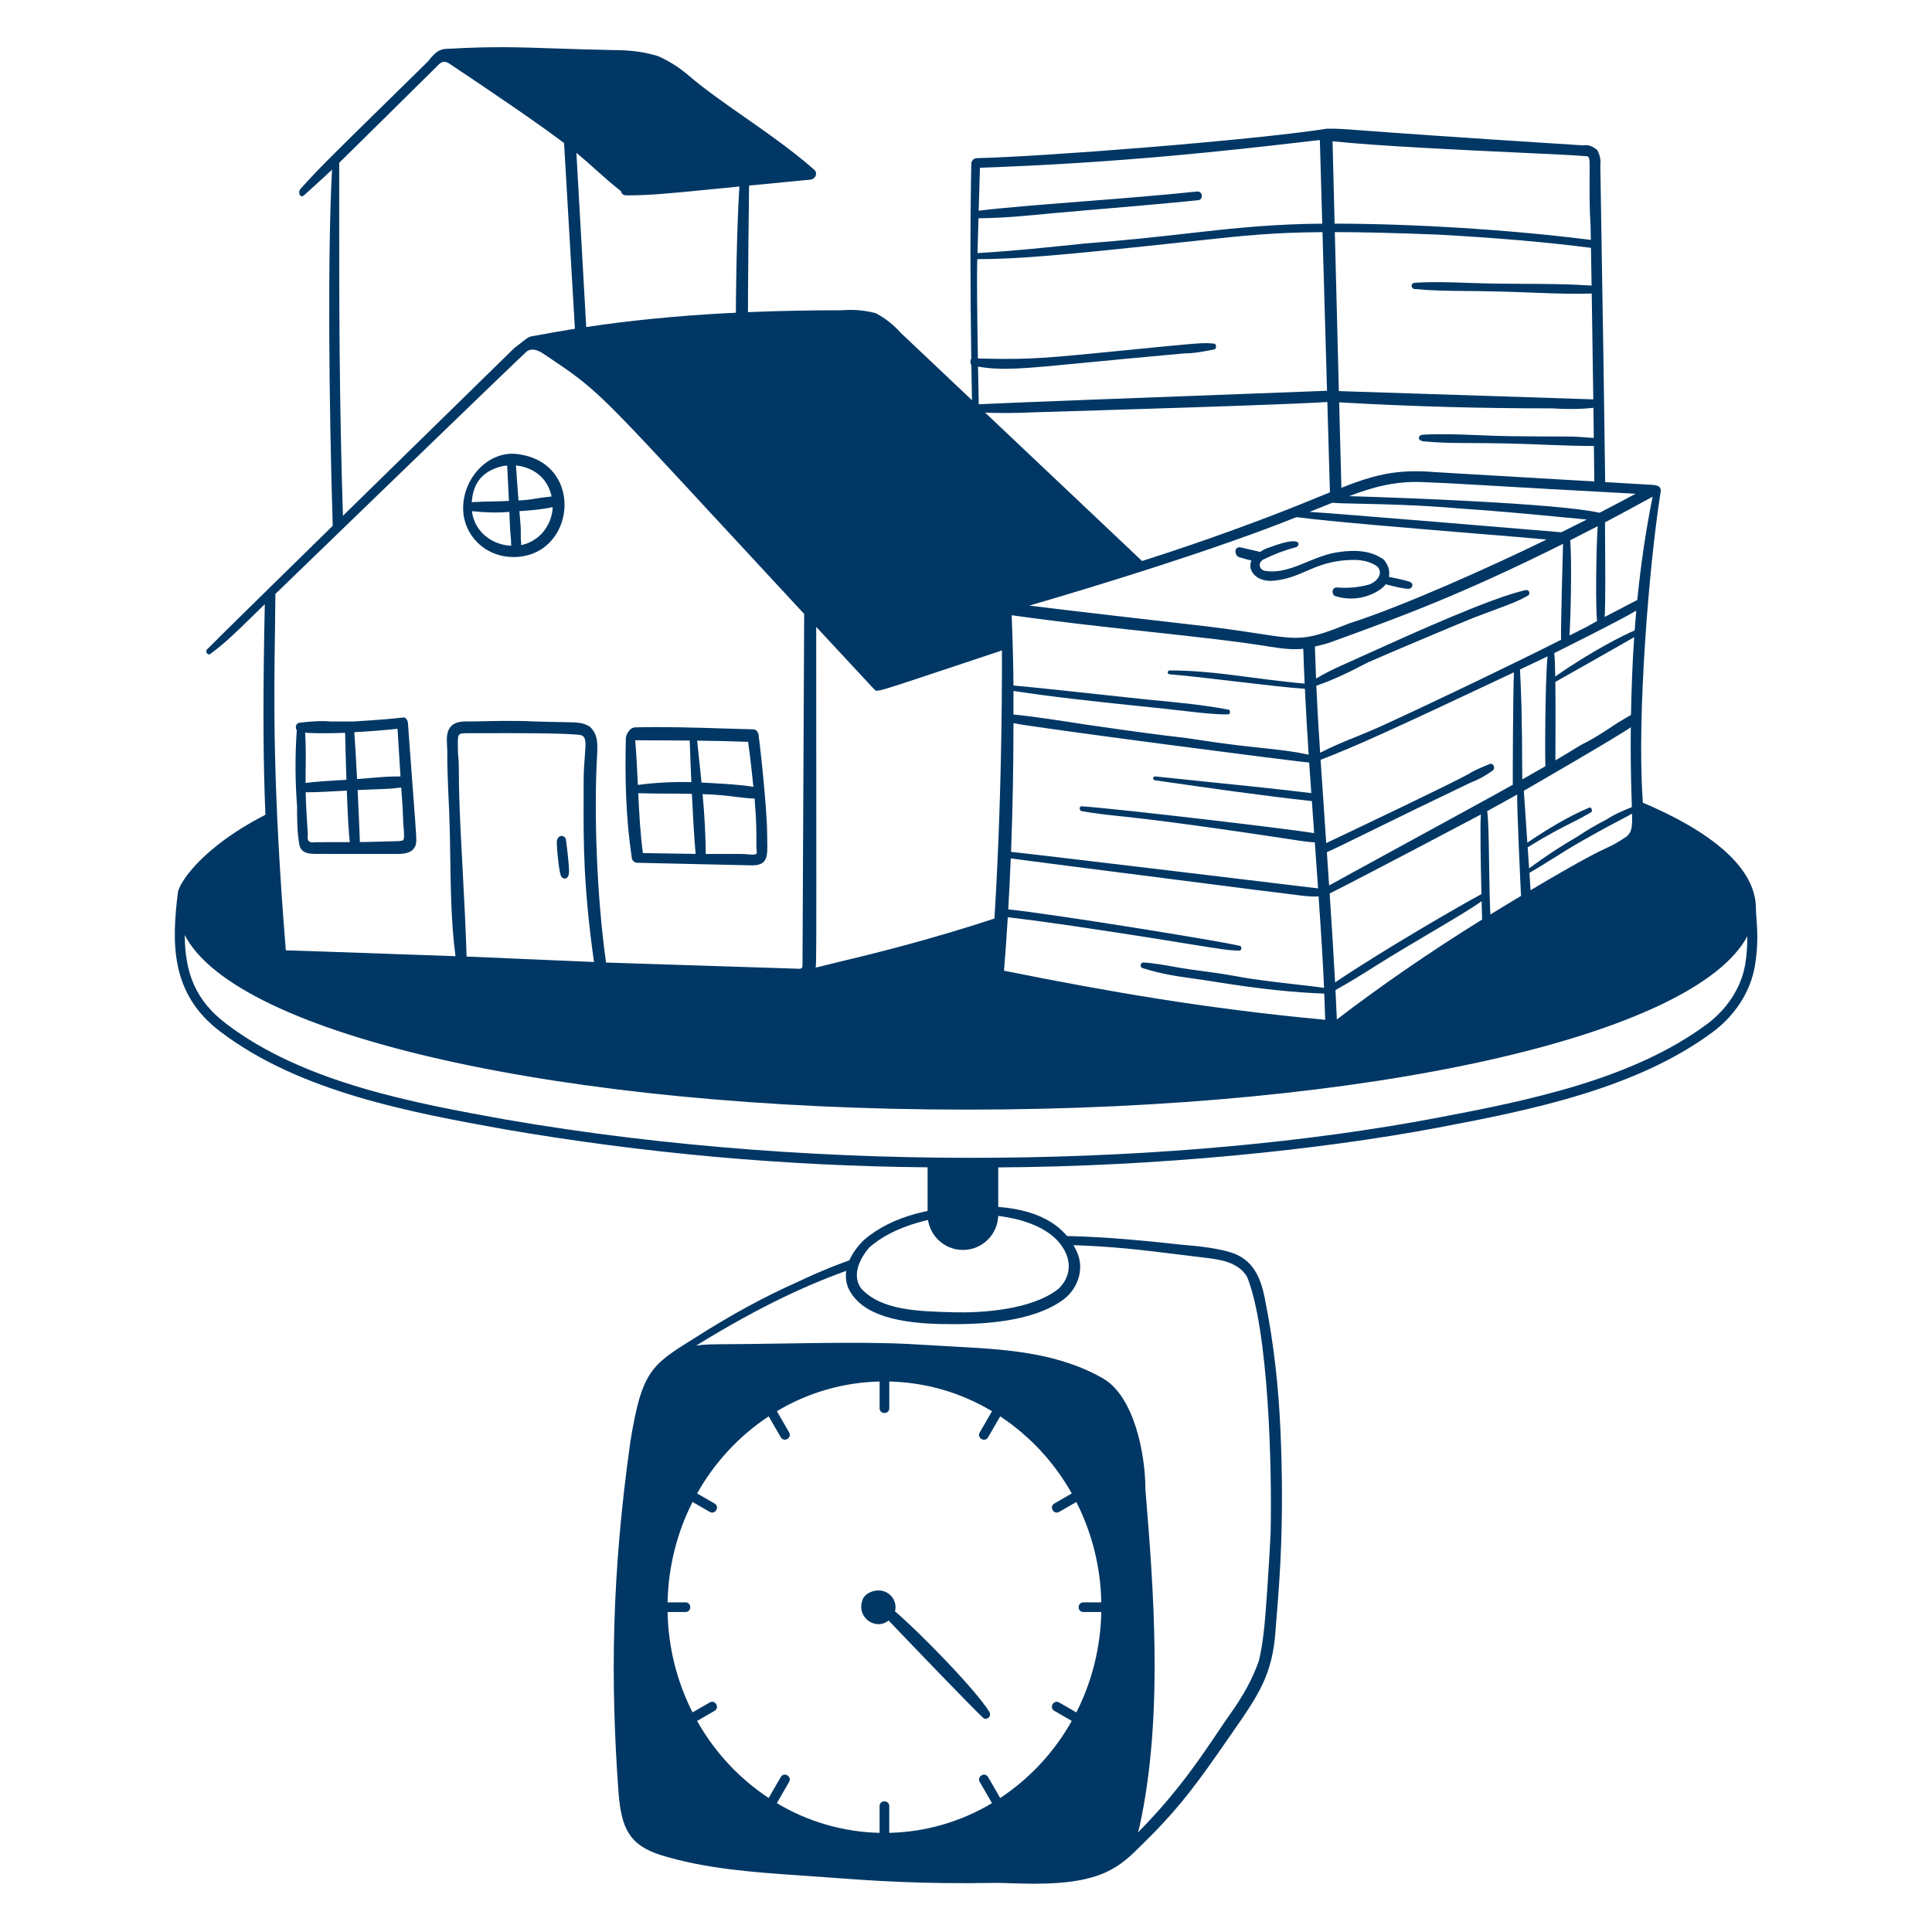 <svg width="400" height="400" viewBox="0 0 400 400" fill="none" xmlns="http://www.w3.org/2000/svg"><path fill-rule="evenodd" clip-rule="evenodd" d="M154.088 24.2C158.912 27.572 163.964 31.104 168.474 35.05H168.47C169.464 35.79 168.806 37.202 167.664 37.202L155.09 38.42C154.624 74.08 154.87 83.68 155.55 110.56L155.624 113.504L152.858 110.54C152.182 87.324 152.026 55.61 153.082 38.614C150.956 38.822 149.054 39.01 147.332 39.182C138.648 40.046 134.574 40.452 129.672 40.452C129.072 40.452 128.65 40.106 128.56 39.572C126.7 38.128 125.096 36.694 123.43 35.202C122.152 34.058 120.836 32.878 119.336 31.636L121.948 77.89C121.144 77.138 120.319 76.409 119.474 75.704L116.784 29.622C111.672 25.722 101.762 18.988 93.088 13.208C91.9 12.416 91.296 12.818 90.306 13.886C90.306 13.886 72.396 31.604 70.23 33.704L70.228 40.644C70.216 61.314 70.206 82.596 71.042 108.112L68.928 110.172C68.054 82.668 67.838 51.648 68.748 35.118C67.482 36.324 66.188 37.496 64.904 38.658C64.272 39.232 63.644 39.802 63.02 40.374C62.068 41.246 61.64 39.686 62.198 39.128C65.804 35.088 68.818 32.134 79.484 21.672C82.529 18.687 85.572 15.7 88.614 12.712C90.518 10.158 91.606 10.126 92.886 10.092C93.046 10.088 93.206 10.082 93.366 10.072C102.004 9.592 107.354 9.772 114.936 10.03C118.586 10.154 122.752 10.296 128.054 10.39C130.874 10.44 133.564 10.79 136.26 11.622C138.508 12.622 140.599 13.942 142.468 15.542C145.816 18.418 149.864 21.246 154.088 24.2Z" fill="#003764" /><path fill-rule="evenodd" clip-rule="evenodd" d="M177.84 260.248C173.952 261.542 169.744 263.228 165.11 265.424C158.294 268.454 151.434 272.182 144.144 276.822L143.514 277.214C134.882 282.606 132.868 283.864 130.512 298.476C126.612 326.11 126.372 348.052 128.068 371.238C128.654 378.278 130.124 381.996 136.898 384.098C146.166 386.952 156.162 387.638 165.83 388.3C167.674 388.426 169.49 388.56 171.318 388.694C180.632 389.384 190.318 390.1 206.074 389.832C207.058 389.832 208.212 389.868 209.466 389.908C210.954 389.954 212.584 390.006 214.232 390.006C228.294 390.006 231.906 386.414 236.33 382.016C236.602 381.746 236.876 381.472 237.158 381.196C244.658 373.828 248.664 368.052 254.138 360.164L254.408 359.774L255.032 358.876L255.31 358.474C260.53 350.952 263.47 346.714 264.086 337.586C264.148 336.662 264.238 335.574 264.34 334.316C264.92 327.28 265.938 314.898 265.098 295.958H265.094C264.722 287.616 263.85 278.66 261.836 268.678C261.096 265.008 259.752 261.41 255.972 259.73C252.896 258.41 247.64 257.954 244.306 257.676C233.08 256.428 226.16 255.966 218.966 255.872C219.604 256.466 220.174 257.094 220.664 257.746C230.146 258 236.614 258.808 243.62 259.682C245.36 259.9 247.134 260.122 248.996 260.34L249.01 260.342C252.446 260.746 256.338 261.202 258.214 264.386C262.678 275.536 263.37 304.054 263.07 317.294C262.87 321.66 262.568 326.166 262.266 330.624L262.26 330.704C261.89 336.132 261.514 340.196 260.65 343.826C259.304 347.672 257.266 351.286 254.794 354.728C254 355.834 253.132 357.128 252.158 358.578C248.576 363.916 243.572 371.372 235.588 379.394L235.672 379.114C235.754 378.842 235.838 378.572 235.9 378.28C240.99 355.372 238.766 328.156 237.144 308.368C237.144 300.938 234.78 289.044 228.324 285.362C219.126 280.116 208.608 279.382 198.338 278.844C196.308 278.736 194.6 278.632 193.018 278.536C186.012 278.108 181.466 277.83 162.438 278.156C156.872 278.252 153.318 278.278 150.89 278.296C146.946 278.324 145.962 278.33 144.13 278.588C157.922 270.092 167.968 265.604 176.77 262.568C177.01 261.747 177.372 260.965 177.84 260.248ZM183.11 380.5C208.472 380.5 229.032 359.122 229.032 332.75C229.032 306.378 208.472 285 183.11 285C157.748 285 137.188 306.378 137.188 332.75C137.188 359.122 157.748 380.5 183.11 380.5Z" fill="#003764" /><path d="M230.032 332.75C230.032 305.912 209.002 284 183.11 284C157.218 284 136.19 305.904 136.19 332.75C136.19 359.596 157.202 381.5 183.11 381.5C209.018 381.5 230.032 359.568 230.032 332.75ZM207.078 372.26L204.576 367.926C203.912 366.782 202.182 367.78 202.844 368.926L205.382 373.322C198.944 377.18 191.614 379.299 184.11 379.472V373.946C184.11 372.622 182.11 372.622 182.11 373.946V379.472C174.607 379.302 167.277 377.182 160.84 373.322L163.378 368.926C164.04 367.78 162.308 366.78 161.646 367.926L159.144 372.26C153.006 368.193 147.927 362.72 144.328 356.296L147.934 354.214C149.084 353.55 148.074 351.82 146.934 352.482L143.382 354.532C140.114 348.083 138.348 340.978 138.216 333.75H141.916C143.238 333.75 143.238 331.75 141.916 331.75H138.216C138.368 324.26 140.216 317.2 143.384 310.966L146.936 313.016C148.076 313.682 149.078 311.946 147.936 311.284L144.332 309.202C147.931 302.778 153.01 297.306 159.148 293.238L161.65 297.57C162.306 298.706 164.04 297.71 163.382 296.57L160.844 292.174C167.281 288.316 174.611 286.197 182.114 286.026V291.552C182.114 292.876 184.114 292.876 184.114 291.552V286.026C191.618 286.197 198.949 288.316 205.386 292.176L202.848 296.572C202.18 297.728 203.922 298.712 204.58 297.572L207.082 293.24C213.22 297.307 218.299 302.78 221.898 309.204L218.294 311.286C217.152 311.948 218.154 313.684 219.294 313.018L222.846 310.968C226.115 317.417 227.882 324.523 228.014 331.752H224.314C222.992 331.752 222.992 333.752 224.314 333.752H228.014C227.862 341.242 226.014 348.302 222.846 354.534L219.294 352.484C218.148 351.822 217.148 353.554 218.294 354.216L221.898 356.298C218.299 362.722 213.22 368.194 207.082 372.262L207.078 372.26Z" fill="#003764" /><path d="M204.906 354.542C202.126 349.908 189.986 337.572 185.294 333.606C185.83 331.69 184.486 329.538 182.264 329.306C180.91 329.164 179.45 329.774 178.776 330.788C176.9 334.544 181.084 337.782 183.982 335.516C187.766 339.48 202.338 354.696 203.7 355.776C204.324 356.088 205.24 355.502 204.904 354.54L204.906 354.542Z" fill="#003764" /><path d="M223.006 259.278C220.372 253.302 214.324 250.118 205.082 249.794C193.516 249.394 184.694 251.724 178.834 256.748C176.974 258.606 174.074 262.332 175.52 266.424C177.71 271.532 184.16 273.894 194.68 274.124C202.636 274.298 213.726 273.894 220.278 268.98C223.334 266.58 224.464 262.586 223.006 259.278ZM219.082 266.89C213.48 271.282 202.922 271.836 197.536 271.696C190.072 271.502 182.43 271.312 178.274 266.742C176.038 263.614 178.654 259.846 179.858 258.398C189.858 249.164 216.864 248.622 220.898 260.032C221.772 262.504 221.108 265.002 219.082 266.89Z" fill="#003764" /><path fill-rule="evenodd" clip-rule="evenodd" d="M56.364 167.98C56.67 175.98 57.188 184.456 58.11 197.852L167.65 201.972C179.224 199.79 194.414 195.292 207.06 191.104C206.82 194.648 206.558 198.18 206.272 201.692C229.014 206.48 254.022 210.284 277.014 212.534C295.348 198.479 314.847 186.015 335.3 175.276C337.942 174.464 339.568 171.618 338.958 168.776C338.912 167.729 338.87 166.683 338.832 165.636C354.538 172.086 363.544 179.762 363.544 188.078H363.542C363.542 188.598 363.59 189.238 363.648 189.998C363.82 192.288 364.072 195.656 363.328 200.014C362.386 205.526 359.03 210.396 354.582 213.694C338.824 225.376 317.11 229.8 297.768 233.456C273.238 238.092 239.662 241.51 206.676 241.698V251.474C206.674 253.413 205.903 255.273 204.532 256.644C203.16 258.016 201.301 258.787 199.362 258.79C197.423 258.787 195.564 258.016 194.192 256.644C192.821 255.273 192.05 253.413 192.048 251.474V241.68C162.633 241.422 133.287 238.781 104.298 233.782L104.278 233.778C85.518 230.384 62.182 226.16 45.744 213.676C35.21 205.832 35.558 195.162 36.816 184.906C36.802 183.414 41.234 175.4 56.364 167.98ZM353.376 212.062C357.438 209.05 360.48 204.632 361.328 199.67C361.652 197.774 361.762 195.818 361.77 193.84C350.806 214.388 283.764 229.734 200.178 229.734C116.14 229.734 48.806 214.258 38.25 193.582C38.288 201.326 40.42 207.178 46.966 212.054C63.03 224.254 86.106 228.428 104.652 231.782C171.79 243.4 245.09 241.366 297.394 231.46C316.512 227.838 337.978 223.478 353.376 212.062Z" fill="#003764" /><path fill-rule="evenodd" clip-rule="evenodd" d="M332.352 101.01C332.19 88.218 331.898 67.932 331.328 34.116C331.584 32.834 330.808 31.116 330.604 30.974C329.854 30.41 328.926 29.866 327.796 30.1C298.58 28.248 287.128 27.388 281.814 26.988C277.48 26.662 277.228 26.644 274.75 26.644C258.888 29.104 214.97 32.494 202.21 32.74C201.923 32.758 201.652 32.879 201.448 33.082C201.243 33.284 201.119 33.553 201.098 33.84C200.976 40.125 200.918 46.411 200.924 52.698C200.88 52.818 200.88 52.95 200.924 53.07C200.926 60 200.986 67.138 201.09 74.27C200.856 74.476 200.93 75.042 201.006 75.436C201.018 75.505 201.055 75.567 201.11 75.61C201.444 97.456 202.162 119.126 202.764 134.462L204.294 133.926C203.53 117.452 203.004 99.868 202.682 85.39C206.51 85.56 210.388 85.55 214.21 85.358C214.254 85.356 214.798 85.338 215.752 85.312H215.764H215.768C224.576 85.048 267.894 83.752 274.812 83.224L275.384 103.22L275.562 103.142C276.288 102.828 277.016 102.522 277.752 102.228C277.584 95.874 277.418 89.496 277.258 83.3L277.8 83.33C292.272 84.154 306.765 84.56 321.26 84.546C324.082 84.734 327.09 84.746 329.898 84.432L329.978 90.674L329.418 90.634L328.9 90.594C327.27 90.478 326.504 90.422 325.736 90.394C325.056 90.372 324.374 90.372 323.088 90.37C321.304 90.37 318.356 90.37 312.628 90.306C310.508 90.282 308.364 90.194 306.214 90.104C302.366 89.944 298.492 89.784 294.698 89.994C293.404 90.066 293.48 91.254 294.75 91.376C298.12 91.7 300.758 91.712 304.502 91.73C308.286 91.748 313.2 91.77 321.142 92.126C324.1 92.258 327.092 92.326 329.998 92.33C330.036 95.362 330.068 98.208 330.098 100.882L332.352 101.01ZM202.34 53.658L202.308 54.79C202.248 57.22 202.294 64.388 202.462 74.218C211.304 74.42 214.318 74.354 226.292 73.178L233.674 72.45L233.704 72.446H233.708C248.608 70.974 249.126 70.922 251.346 71.146H251.348C251.898 71.146 251.93 72.354 251.316 72.354C249.36 72.75 247.28 73.166 245.22 73.166C236.894 73.906 230.454 74.532 225.354 75.026C211.518 76.37 207.53 76.756 202.49 75.902C202.534 78.362 202.586 80.972 202.644 83.702C207.684 83.426 237.876 82.294 257.774 81.548H257.776C266.096 81.236 272.616 80.992 274.746 80.906L273.806 48.06C263.482 48.136 257.454 48.79 248.756 49.732L247.096 49.912C219.162 52.928 210.958 53.622 202.34 53.658ZM273.756 46.31C272.64 46.32 271.544 46.334 270.474 46.354C261.07 46.614 254.166 47.394 246.01 48.314C240.02 48.99 233.356 49.74 224.53 50.42L224.482 50.424C217.234 51.188 209.752 51.976 202.378 52.398L202.584 45.186C207.63 45.158 212.708 44.658 217.624 44.176L217.93 44.146C218.628 44.078 220.936 43.88 224.032 43.616C231.194 43.004 242.562 42.034 247.928 41.468C249.126 41.468 249.16 39.648 247.9 39.648C240.612 40.416 231.806 41.108 223.656 41.748C215.07 42.422 207.212 43.04 202.63 43.628L202.886 34.726C232.176 33.732 255.654 31.02 268.72 29.51C270.412 29.316 271.928 29.14 273.26 28.99L273.756 46.31ZM276.36 48.052C276.586 57.072 276.88 68.604 277.198 80.972L329.876 82.684C329.788 76.144 329.682 68.876 329.55 60.776L328.9 60.788C326.37 60.84 324.35 60.882 316.098 60.544C311.836 60.372 307.571 60.272 303.306 60.244C299.36 60.206 296.454 60.178 292.82 59.83C292.172 59.77 291.906 58.602 292.988 58.538C296.822 58.306 300.622 58.444 304.302 58.578H304.348C308.528 58.734 312.134 58.748 315.614 58.764C320.132 58.784 324.442 58.8 329.524 59.122L329.394 51.316C320.286 50.142 310.536 49.296 297.898 48.58C288.854 48.224 281.98 48.06 276.36 48.052ZM329.364 49.672C312.528 47.532 292.458 46.318 276.316 46.302C276.054 35.894 275.89 29.248 275.89 29.248C285.554 30.25 302.724 31.052 314.872 31.618C321.44 31.924 326.54 32.162 328.188 32.326C329.144 32.326 329.142 32.5 329.118 35.872V35.878C329.114 36.508 329.108 37.248 329.108 38.122C329.108 40.922 329.108 43.822 329.312 46.662L329.364 49.67V49.672Z" fill="#003764" /><path fill-rule="evenodd" clip-rule="evenodd" d="M206.96 192.558C188.958 198.534 171.58 202.93 167.826 202.93C167.732 202.93 163.686 202.784 157.186 202.548L157.178 202.546C131.602 201.618 68.08 199.31 57.93 199.146C57.368 199.136 56.826 198.606 56.826 198.032L56.758 197.098C54.88 171.478 54.082 160.594 54.824 125.09C53.936 125.954 53.128 126.744 52.38 127.476C48.928 130.856 46.74 133 43.692 135.282C43.09 135.892 42.368 134.972 42.894 134.424C45.674 131.532 106.5 72.04 106.5 72.04C107.082 71.603 107.658 71.158 108.228 70.706H108.23C108.91 70.166 109.22 69.926 109.57 69.778C109.858 69.658 110.176 69.604 110.758 69.508C111.046 69.458 111.398 69.4 111.842 69.316C127.804 66.32 147.052 64.236 174.37 64.236C176.718 64.034 179.083 64.243 181.358 64.856C183.42 65.992 185.04 67.276 186.382 68.81C186.382 68.81 223.836 104.242 237.372 117.022C229.122 119.674 220.942 122.176 213.422 124.476L208.4 126.014C208.486 128.762 208.552 131.518 208.598 134.282C203.214 136.068 198.9 137.506 195.44 138.662C182.78 142.884 181.554 143.292 181.168 142.892C181.124 142.848 181.092 142.794 181.056 142.734L181.03 142.718L181.026 142.714C180.946 142.666 180.878 142.594 177.588 139.05C175.818 137.144 173.12 134.236 168.986 129.79L169.002 162.31V162.362C169.022 198.086 169.022 199.178 168.872 200.334C170.132 200.014 171.62 199.658 173.32 199.248C180.756 197.458 192.302 194.678 207.148 189.768C207.088 190.7 207.024 191.628 206.96 192.558ZM95.76 179.576C96.14 186.818 96.45 192.696 96.602 198.042C97.604 198.072 122.982 199.172 122.982 199.172C120.784 183.462 120.806 174.904 120.832 165.124C120.836 164.056 120.838 162.972 120.838 161.864C120.838 159.644 120.978 157.854 121.088 156.446C121.296 153.786 121.398 152.486 120.252 152.198C117.532 151.748 106.42 151.778 99.716 151.798H99.708L96.754 151.802C94.75 151.802 94.754 151.962 94.8 154.418C94.808 154.858 94.818 155.372 94.818 155.972C94.992 157.524 94.998 158.472 95.006 160.166C95.018 162.284 95.036 165.566 95.398 172.648L95.76 179.576ZM165.636 200.578C166.15 200.44 166.15 200.272 166.15 199.458L166.496 127.112C160.435 120.584 154.381 114.05 148.334 107.508L148.33 107.504L148.328 107.502C123.48 80.634 123.428 80.576 113.04 73.588C111.896 72.818 110.474 71.862 109.104 72.716C107.928 73.698 57.018 122.968 57.018 122.968C57.003 125.6 56.972 128.232 56.926 130.864C56.716 144.298 56.426 162.954 59.176 196.752C63.194 196.872 73.524 197.238 82.116 197.542L82.158 197.544H82.162C87.578 197.736 92.3 197.904 94.304 197.968C93.428 191.352 93.324 184.268 93.22 177.468C93.189 174.37 93.116 171.272 93.002 168.176C92.608 159.948 92.608 157.76 92.608 156.424C92.608 155.754 92.608 155.298 92.558 154.404C92.482 153.064 92.398 151.548 93.274 150.498C94.252 149.324 95.9 149.348 97.222 149.368H97.238C97.768 149.378 98.636 149.358 99.748 149.332C102.446 149.27 106.574 149.172 110.79 149.374C113.056 149.446 114.77 149.474 116.102 149.498C120.026 149.566 120.606 149.578 122.098 150.43C122.122 150.443 122.143 150.459 122.162 150.478C123.856 152.172 123.758 153.972 123.594 156.95C123.008 167.576 123.446 184.966 125.48 199.284L165.636 200.578ZM96.052 107.06C94.812 99.944 100.896 92.73 107.784 94.112C121.184 96.342 119.018 115.33 106.296 115.33C101.054 115.33 96.942 111.738 96.052 107.06ZM110.752 103.252C111.596 103.114 112.584 102.954 114.216 102.788C113.42 99.222 110.856 96.856 106.824 96.356C106.878 97.378 107.332 103.416 107.352 103.616C108.492 103.573 109.628 103.452 110.752 103.252ZM105 96.388C104.643 96.405 104.289 96.452 103.94 96.528C99.786 97.564 97.954 100.048 97.672 103.968C99.112 103.884 100.52 103.852 101.904 103.82C103.072 103.794 104.224 103.768 105.364 103.71C105.358 103.51 105.192 99.65 105 96.388ZM105.456 105.976C103.086 106.19 100.322 106.128 97.706 105.83C98.226 110.184 102.01 112.874 105.86 112.984C105.814 112.618 105.795 112.249 105.804 111.88L105.708 110.76C105.66 110.2 105.634 109.876 105.612 109.554C105.576 108.928 105.547 108.301 105.526 107.674L105.456 105.976ZM107.826 111.836C107.912 112.12 107.92 112.466 107.874 112.858C111.502 112.164 114.274 108.91 114.434 104.986C112.234 105.52 108.62 105.766 107.538 105.826C107.598 106.602 107.648 107.194 107.688 107.664C107.77 108.678 107.808 109.11 107.82 109.544C107.832 109.864 107.83 110.184 107.828 110.744L107.826 111.836ZM117.206 174.056C117.13 172.76 115.38 172.66 115.282 174.262C115.238 174.966 115.69 181.002 116.29 181.598C116.878 182.188 117.818 181.988 117.818 180.37C117.818 178.918 117.248 174.282 117.208 174.052L117.206 174.056ZM155.898 151C156.494 151.014 156.764 151.372 156.966 151.774C157.182 152.234 158.826 167.644 158.826 172.436C158.826 173.008 158.838 173.552 158.85 174.064C158.926 177.242 158.972 179.164 155.708 179.164C155.224 179.164 131.904 178.626 131.904 178.626C131.614 178.611 131.34 178.488 131.135 178.282C130.93 178.077 130.808 177.802 130.794 177.512C129.574 169.414 129.37 161.132 129.574 152.912C129.594 152.126 130.326 150.624 131.502 150.594C137.612 150.442 143.792 150.634 149.882 150.824C151.898 150.888 153.906 150.95 155.898 151ZM156.638 176.748C156.726 176.552 156.684 176.234 156.644 175.954C156.592 175.574 156.594 175.014 156.6 174.18C156.608 172.532 156.622 169.82 156.226 165.324C155.174 165.324 153.88 165.168 152.366 164.984C150.416 164.746 148.098 164.464 145.466 164.418C145.852 168.537 146.071 172.669 146.124 176.806L150.83 176.804C153.614 176.802 153.944 176.8 154.27 176.832L154.508 176.856L154.528 176.858C155.11 176.916 156.4 177.042 156.638 176.748ZM155.984 162.91C155.692 160.052 155.344 156.794 154.884 153.59C151.369 153.456 147.852 153.372 144.334 153.34C144.874 158.24 145.234 162.01 145.234 162.01C145.734 162.044 146.386 162.08 147.132 162.122C149.772 162.266 153.576 162.476 155.984 162.91ZM131.514 153.272C131.778 156.292 131.924 159.442 132.062 162.508C135.733 162.029 139.437 161.837 143.138 161.934C143.002 159.064 142.891 156.194 142.804 153.322C137.796 153.272 133.228 153.272 131.514 153.272ZM144.028 176.794C143.746 174.21 143.402 167.502 143.248 164.36H143.252C141.552 164.314 139.868 164.31 138.182 164.306C136.168 164.312 134.155 164.283 132.142 164.22C132.34 168.496 132.568 172.664 133.11 176.62L144.028 176.794ZM84.456 149.674C84.448 149.469 84.392 149.268 84.294 149.088C84.196 148.908 84.058 148.752 83.89 148.634C83.704 148.518 83.676 148.522 82.87 148.614C81.79 148.734 79.314 149.014 73.184 149.374H68.344C66.642 149.164 63.596 149.43 62.1 149.62C61.278 149.62 61.046 150.624 61.446 151.192C61.08 156.438 61.1 161.703 61.506 166.946C61.506 169.338 61.506 172.05 61.914 174.492C62.144 176.794 64.038 176.794 65.87 176.794L82.218 176.8C83.708 176.8 85.504 176.652 86.076 174.926L86.096 174.826C86.11 174.755 86.124 174.683 86.136 174.612C86.26 173.926 86.206 173.208 85.614 165.312C85.348 161.764 84.974 156.766 84.454 149.672L84.456 149.674ZM63.73 172.606C63.65 171.734 63.3 166.024 63.288 164.036C65.376 164.06 69.688 163.812 71.8 163.686C71.992 168.868 72.2 172.452 72.416 174.352L65.462 174.366C65.348 174.366 65.23 174.378 65.11 174.39C64.758 174.426 64.382 174.466 64.004 174.212C63.662 173.984 63.686 173.536 63.714 173.048C63.722 172.902 63.73 172.752 63.73 172.606ZM63.178 151.694C65.042 151.882 69.684 151.814 71.454 151.718C71.494 153.6 71.586 157.426 71.72 161.442C69.61 161.562 65.298 161.824 63.264 162.094C63.266 161.308 63.276 160.506 63.284 159.69C63.314 157.084 63.344 154.358 63.178 151.694ZM73.926 161.302C73.772 158.063 73.581 154.826 73.354 151.592C76.343 151.433 79.327 151.2 82.304 150.892C82.36 151.962 82.532 154.638 82.68 156.976C82.788 158.644 82.882 160.142 82.918 160.758C80.472 160.762 80.146 160.79 77.288 161.028C76.434 161.098 75.354 161.188 73.926 161.302ZM83.058 163.056C83.4 167.306 83.43 168.56 83.45 169.424C83.464 169.966 83.472 170.356 83.554 171.24L83.564 171.34C83.62 171.938 83.794 173.766 83.43 173.984C82.924 174.148 82.406 174.156 82.022 174.164H81.91C80.896 174.188 79.892 174.216 78.926 174.244C77.306 174.29 75.794 174.332 74.51 174.344C74.38 170.75 74.224 167.156 74.042 163.564C75.722 163.494 76.946 163.45 77.876 163.414C80.816 163.306 80.82 163.306 83.06 163.054L83.058 163.056Z" fill="#003764" /><path fill-rule="evenodd" clip-rule="evenodd" d="M342.074 100.384C343.18 100.45 343.996 100.726 343.824 101.822L343.822 101.82C341.354 117.448 338.946 148.016 340.07 165.102C340.218 167.334 340.276 169.604 340.07 171.848C339.426 173.798 338.148 175.304 336.45 176.152L324.27 182.852C307.428 192.506 291.306 203.164 276.354 214.526C275.596 215.032 274.626 214.476 274.496 213.618C257.106 212.14 231.674 208.524 205.796 202.998C205.336 202.998 204.96 202.532 204.96 201.892C206.012 192.006 207.762 162.378 207.4 126.578C206.792 125.312 207.998 124.682 209.318 124.868C215.074 122.824 220.766 121.056 226.946 119.136C236.146 116.28 246.426 113.086 259.61 108.144C264.075 106.488 268.508 104.748 272.908 102.926C282.946 98.822 287.598 96.92 297.332 97.764L342.074 100.384ZM303.88 100.274C300.15 100.054 299.946 100.04 294.404 99.81C288.804 99.576 284.034 100.9 279.328 102.726C288.118 102.964 322.602 104.19 331.172 106.164L332.484 105.48C334.54 104.408 336.598 103.338 338.636 102.224C327.049 101.608 315.463 100.958 303.88 100.274ZM285.802 150.418C298 144.828 314.198 137.02 323.196 132.46L323.198 132.458C323.144 129.372 323.516 115.68 323.61 112.6C302.364 123.198 289.902 127.73 276.388 132.644H276.386L276.278 132.684C274.972 133.206 273.602 133.556 272.236 133.85C272.324 136.496 272.402 138.65 272.474 140.484C274.154 139.493 275.891 138.603 277.676 137.818C278.978 137.236 280.504 136.544 282.188 135.782C292.51 131.108 308.774 123.742 315.93 122.154C316.782 122.126 316.8 123.062 316.346 123.316C314.22 124.498 313.076 124.922 309.764 126.148C308.602 126.58 307.17 127.108 305.334 127.806C303.508 128.5 286.876 135.514 283.204 137.146C279.224 139.254 275.742 140.88 272.534 141.966C272.722 146.452 272.884 148.99 273.14 152.986L273.322 155.844C275.832 154.548 278.396 153.504 280.926 152.476C282.565 151.823 284.191 151.137 285.802 150.418ZM270.112 141.538L269.868 141.514C268.35 141.374 265.14 141.074 257.322 140.03C252.232 139.35 247.176 138.808 242.238 138.808C241.628 138.808 241.576 139.608 242.226 139.608C245.906 139.916 250.972 140.516 255.928 141.104C261.532 141.766 266.994 142.412 270.162 142.604C270.38 147.162 270.65 151.718 270.944 156.254C267.736 155.544 264.952 155.248 261.312 154.862C257.92 154.502 253.786 154.064 247.878 153.138C246.387 152.898 244.891 152.696 243.39 152.532C241.022 152.258 237.224 151.818 224.612 149.988C224.403 149.956 224.195 149.923 223.986 149.89C221.576 149.512 213.072 148.18 209.826 147.948C209.822 146.858 209.824 145.896 209.826 144.962L209.828 143.05C218.216 144.35 227.924 145.36 236.008 146.202H236.012C239.57 146.572 242.812 146.908 245.49 147.224C248.348 147.564 251.302 147.914 254.218 147.914C254.832 147.914 254.78 146.914 254.28 146.914C248.908 145.896 243.45 145.39 238.176 144.902L238.138 144.898C237.468 144.836 234.884 144.556 231.478 144.186H231.474H231.47C224.588 143.44 214.364 142.332 209.826 141.924C209.812 138.866 209.742 135.016 209.46 127.376C219.39 128.782 229.144 129.842 238.116 130.818C247.552 131.844 256.12 132.774 263.116 133.916C265.55 134.314 267.508 134.528 269.83 134.33C269.906 136.73 270.002 139.134 270.112 141.538ZM330.792 108.934C328.876 109.934 326.982 110.904 325.112 111.846C325.442 117.122 325.202 127.112 324.95 131.576L325.314 131.392C326.44 130.82 327.562 130.252 328.668 129.698C329.196 129.38 329.73 129.09 330.264 128.8L330.666 128.582C330.338 126.466 330.432 113.942 330.792 108.934ZM281.63 104.294C278.968 104.24 276.982 104.2 275.86 104.088C274.262 104.724 272.678 105.358 271.124 105.984C274.012 106.08 323.056 110.176 323.26 110.2L324.218 109.724H324.22C325.658 109.01 327.094 108.296 328.526 107.562C327.11 107.429 325.694 107.295 324.278 107.158H324.276H324.272C317.986 106.556 309.394 105.732 302.162 105.272C293.8 104.544 286.558 104.396 281.63 104.294ZM306.234 110.522C293.092 109.442 275.432 107.994 268.416 107.066C252.248 113.556 228.706 120.838 213.13 125.382C218.47 126.074 243.684 128.984 245.85 129.222C252.482 129.95 257.046 130.65 260.452 131.17C269.276 132.52 270.304 132.678 279.314 129.078C290.294 125.578 308.432 117.454 320.206 111.704C315.551 111.286 310.893 110.892 306.234 110.522ZM209.826 149.718C209.833 158.606 209.667 167.493 209.328 176.374C211.49 176.542 272.694 183.896 272.896 183.932L272.418 177.214L272.412 177.126L272.408 177.094V177.086L272.216 174.402C270.76 174.358 267.718 173.866 266.58 173.682C266.451 173.661 266.319 173.64 266.19 173.62C244.16 170.292 236.216 169.44 231.398 168.926C228.568 168.624 226.818 168.436 223.924 167.93C223.496 167.854 223.298 166.928 223.976 166.928C232.974 167.602 267.412 171.698 272.08 172.484L271.608 165.858C261.202 164.712 250.956 163.244 240.476 161.742L239.168 161.554C238.588 161.53 238.604 160.752 239.192 160.752C242.804 161.138 246.384 161.502 249.944 161.866H249.95C257.172 162.602 264.32 163.332 271.49 164.206C271.341 162.096 271.195 159.985 271.052 157.874C268.886 157.762 213.556 150.574 209.826 149.718ZM209.262 177.716C209.12 181.237 208.949 184.756 208.748 188.274C217.894 189.22 252.738 194.846 256.636 195.82C257.138 195.822 257.166 196.83 256.564 196.816C254.298 196.762 252.77 196.516 246.726 195.534H246.722H246.718C241.724 194.72 236.727 193.927 231.726 193.154C217.396 190.94 211.278 190.214 208.652 189.906C208.432 193.598 208.172 197.288 207.872 200.974C229.31 205.264 249.286 208.798 274.37 211.14C274.31 209.331 274.245 207.522 274.174 205.714C267.934 205.468 261.306 204.848 251.228 203.218C249.638 202.962 248.232 202.762 246.93 202.578C243.342 202.07 240.524 201.67 236.7 200.476C235.942 200.42 235.972 199.268 236.752 199.268C238.818 199.398 240.838 199.76 242.812 200.114C244.004 200.328 245.182 200.54 246.342 200.694L247.402 200.836C250.264 201.216 253.058 201.586 255.908 202.118C259.766 202.842 264.726 203.408 268.734 203.864C270.535 204.057 272.332 204.277 274.126 204.524C273.926 199.738 273.654 195.104 273.002 185.594C271.454 185.69 270.264 185.538 266.898 185.106H266.896C265.322 184.902 263.274 184.64 260.492 184.312C258.78 184.084 251.716 183.182 243.34 182.112H243.326L243.31 182.108C229.302 180.32 211.65 178.068 209.262 177.716ZM276.496 204.972C276.6 207.006 276.696 209.04 276.782 211.072C285.45 204.424 295.664 197.326 306.858 190.382L306.848 190.03C306.832 189.45 306.796 188.204 306.754 186.584C304.868 187.968 300.634 190.474 295.956 193.244H295.952C292.31 195.4 288.396 197.716 285.112 199.786C282.298 201.562 279.39 203.394 276.496 204.972ZM306.718 185.118C302.922 187.138 286.72 196.458 276.414 203.398C276.083 197.26 275.708 191.124 275.288 184.992C281.57 181.848 304.596 169.716 306.606 168.632C306.41 170.868 306.578 179.428 306.718 185.118ZM313.438 139.204C287.402 151.47 280.91 154.402 273.414 157.316L274.582 174.55L276.146 173.808C283.086 170.51 299.894 162.522 304.06 160.25C305.104 159.552 306.592 158.94 307.59 158.528H307.592C307.898 158.4 308.158 158.294 308.346 158.208H308.344C309.078 157.874 309.718 158.874 309.088 159.508C307.498 160.648 306.056 161.434 304.512 162.012C297.092 165.562 289.691 169.153 282.31 172.784C278.214 174.796 275.952 175.908 274.71 176.428L275.178 183.33C276.246 182.72 282.632 179.232 289.936 175.244L289.94 175.242C299.23 170.168 310.002 164.284 313.208 162.478C313.186 161.832 313.242 143.97 313.438 139.204ZM308.3 178.624C308.352 182.248 308.406 186.132 308.566 189.336C310.674 188.041 312.789 186.757 314.912 185.488C314.826 184.06 314.012 166.172 314.12 164.492C312.057 165.653 309.986 166.799 307.906 167.93C308.172 169.738 308.232 173.968 308.3 178.624ZM316.448 137.78L314.69 138.61L314.72 139.162C314.962 143.992 315.118 147.104 315.17 161.372C316.938 160.372 318.52 159.468 319.966 158.63C319.868 158.094 319.86 141.316 320.408 135.896C319.092 136.532 317.772 137.16 316.448 137.78ZM332.796 175.482C333.956 174.946 334.558 174.668 336.762 173.198C337.8 172.272 337.966 171.488 337.898 168.448C337.288 168.814 336.73 169.104 335.872 169.55H335.87C334.448 170.29 332.2 171.46 327.52 174.114C325.478 175.274 323.506 176.506 321.526 177.742C319.915 178.759 318.291 179.753 316.652 180.724C316.788 182.694 316.88 184.088 316.888 184.308C328.122 177.642 331.072 176.278 332.796 175.482ZM316.588 179.786L316.288 175.426C320.758 172.678 323.048 171.526 325.118 170.486C326.557 169.779 327.971 169.023 329.358 168.22C329.902 167.89 329.418 166.844 328.844 167.296C324.772 168.996 320.066 171.854 316.222 174.462L316.214 174.362C315.961 170.815 315.721 167.267 315.494 163.718C315.72 163.59 335.806 151.994 337.642 150.558C337.581 155.744 337.643 160.931 337.83 166.114L337.846 166.608L337.862 167.102C336.034 167.836 334.176 168.62 332.526 169.724C330.488 170.757 328.514 171.914 326.616 173.186C323.149 175.192 319.801 177.395 316.588 179.786ZM333.228 150.764C334.674 149.789 336.16 148.874 337.682 148.022C337.778 142.374 337.994 137.032 338.34 131.924C332.908 135.028 327.466 138.115 322.014 141.184C322.086 146.376 322.048 153.156 322.032 156.036C322.028 156.499 322.027 156.963 322.028 157.426C323.771 156.403 325.501 155.359 327.22 154.296C329.914 152.948 331.546 151.872 333.228 150.764ZM321.996 140.064C321.958 137.914 321.896 136.146 321.802 135.212C322.022 135.104 335.36 128.484 338.774 126.422C338.652 127.774 338.542 129.142 338.44 130.524C336.27 131.436 329.548 134.778 321.996 140.064ZM337.672 124.892C338.198 124.612 338.346 124.534 338.984 124.222C339.724 116.736 340.774 109.694 342.162 102.83C338.892 104.635 335.604 106.407 332.298 108.144C332.294 109.196 332.306 110.874 332.32 112.834C332.358 117.914 332.41 124.888 332.228 127.734C335.766 125.906 337.014 125.24 337.672 124.892ZM287.564 119.438C288.82 119.668 291.244 120.204 291.74 120.424L291.744 120.426C292.916 120.774 292.36 121.902 291.652 121.902C290.506 121.902 288.264 121.342 286.898 120.966C285.926 122.314 282.978 123.922 279.72 123.922C278.643 123.922 277.572 123.76 276.544 123.44C275.758 123.344 275.518 121.626 276.804 121.626C279.031 121.823 281.275 121.62 283.43 121.026C285.116 120.464 286.528 118.666 285.126 117.26C283.5 116.104 281.504 115.926 280.462 115.926C275.798 115.926 273.064 117.11 270.44 118.246C268.492 119.088 266.606 119.906 264.036 120.192C260.422 120.702 258.124 118.33 259.092 116.034C258.458 115.916 257.834 115.753 257.224 115.546C256.956 115.459 256.685 115.379 256.412 115.308C256.134 115.242 255.59 114.41 255.844 113.798C255.976 113.478 256.282 113.294 256.686 113.294C257.632 113.524 258.55 113.73 259.296 113.898H259.298C260.076 114.072 260.666 114.204 260.894 114.276C261.504 113.842 262.183 113.514 262.902 113.306C270.19 110.568 269.05 113.192 268.318 113.282C265.974 113.922 263.814 114.734 261.898 115.692C260.388 116.204 260.538 117.856 261.838 118.18C264.926 118.692 267.7 117.55 270.604 116.354C272.302 115.654 274.046 114.936 275.922 114.52C278.814 113.94 282.85 113.62 285.694 115.37C286.094 115.568 286.574 115.806 286.822 116.304C287.502 117.202 287.772 118.34 287.564 119.438Z" fill="#003764" /></svg>